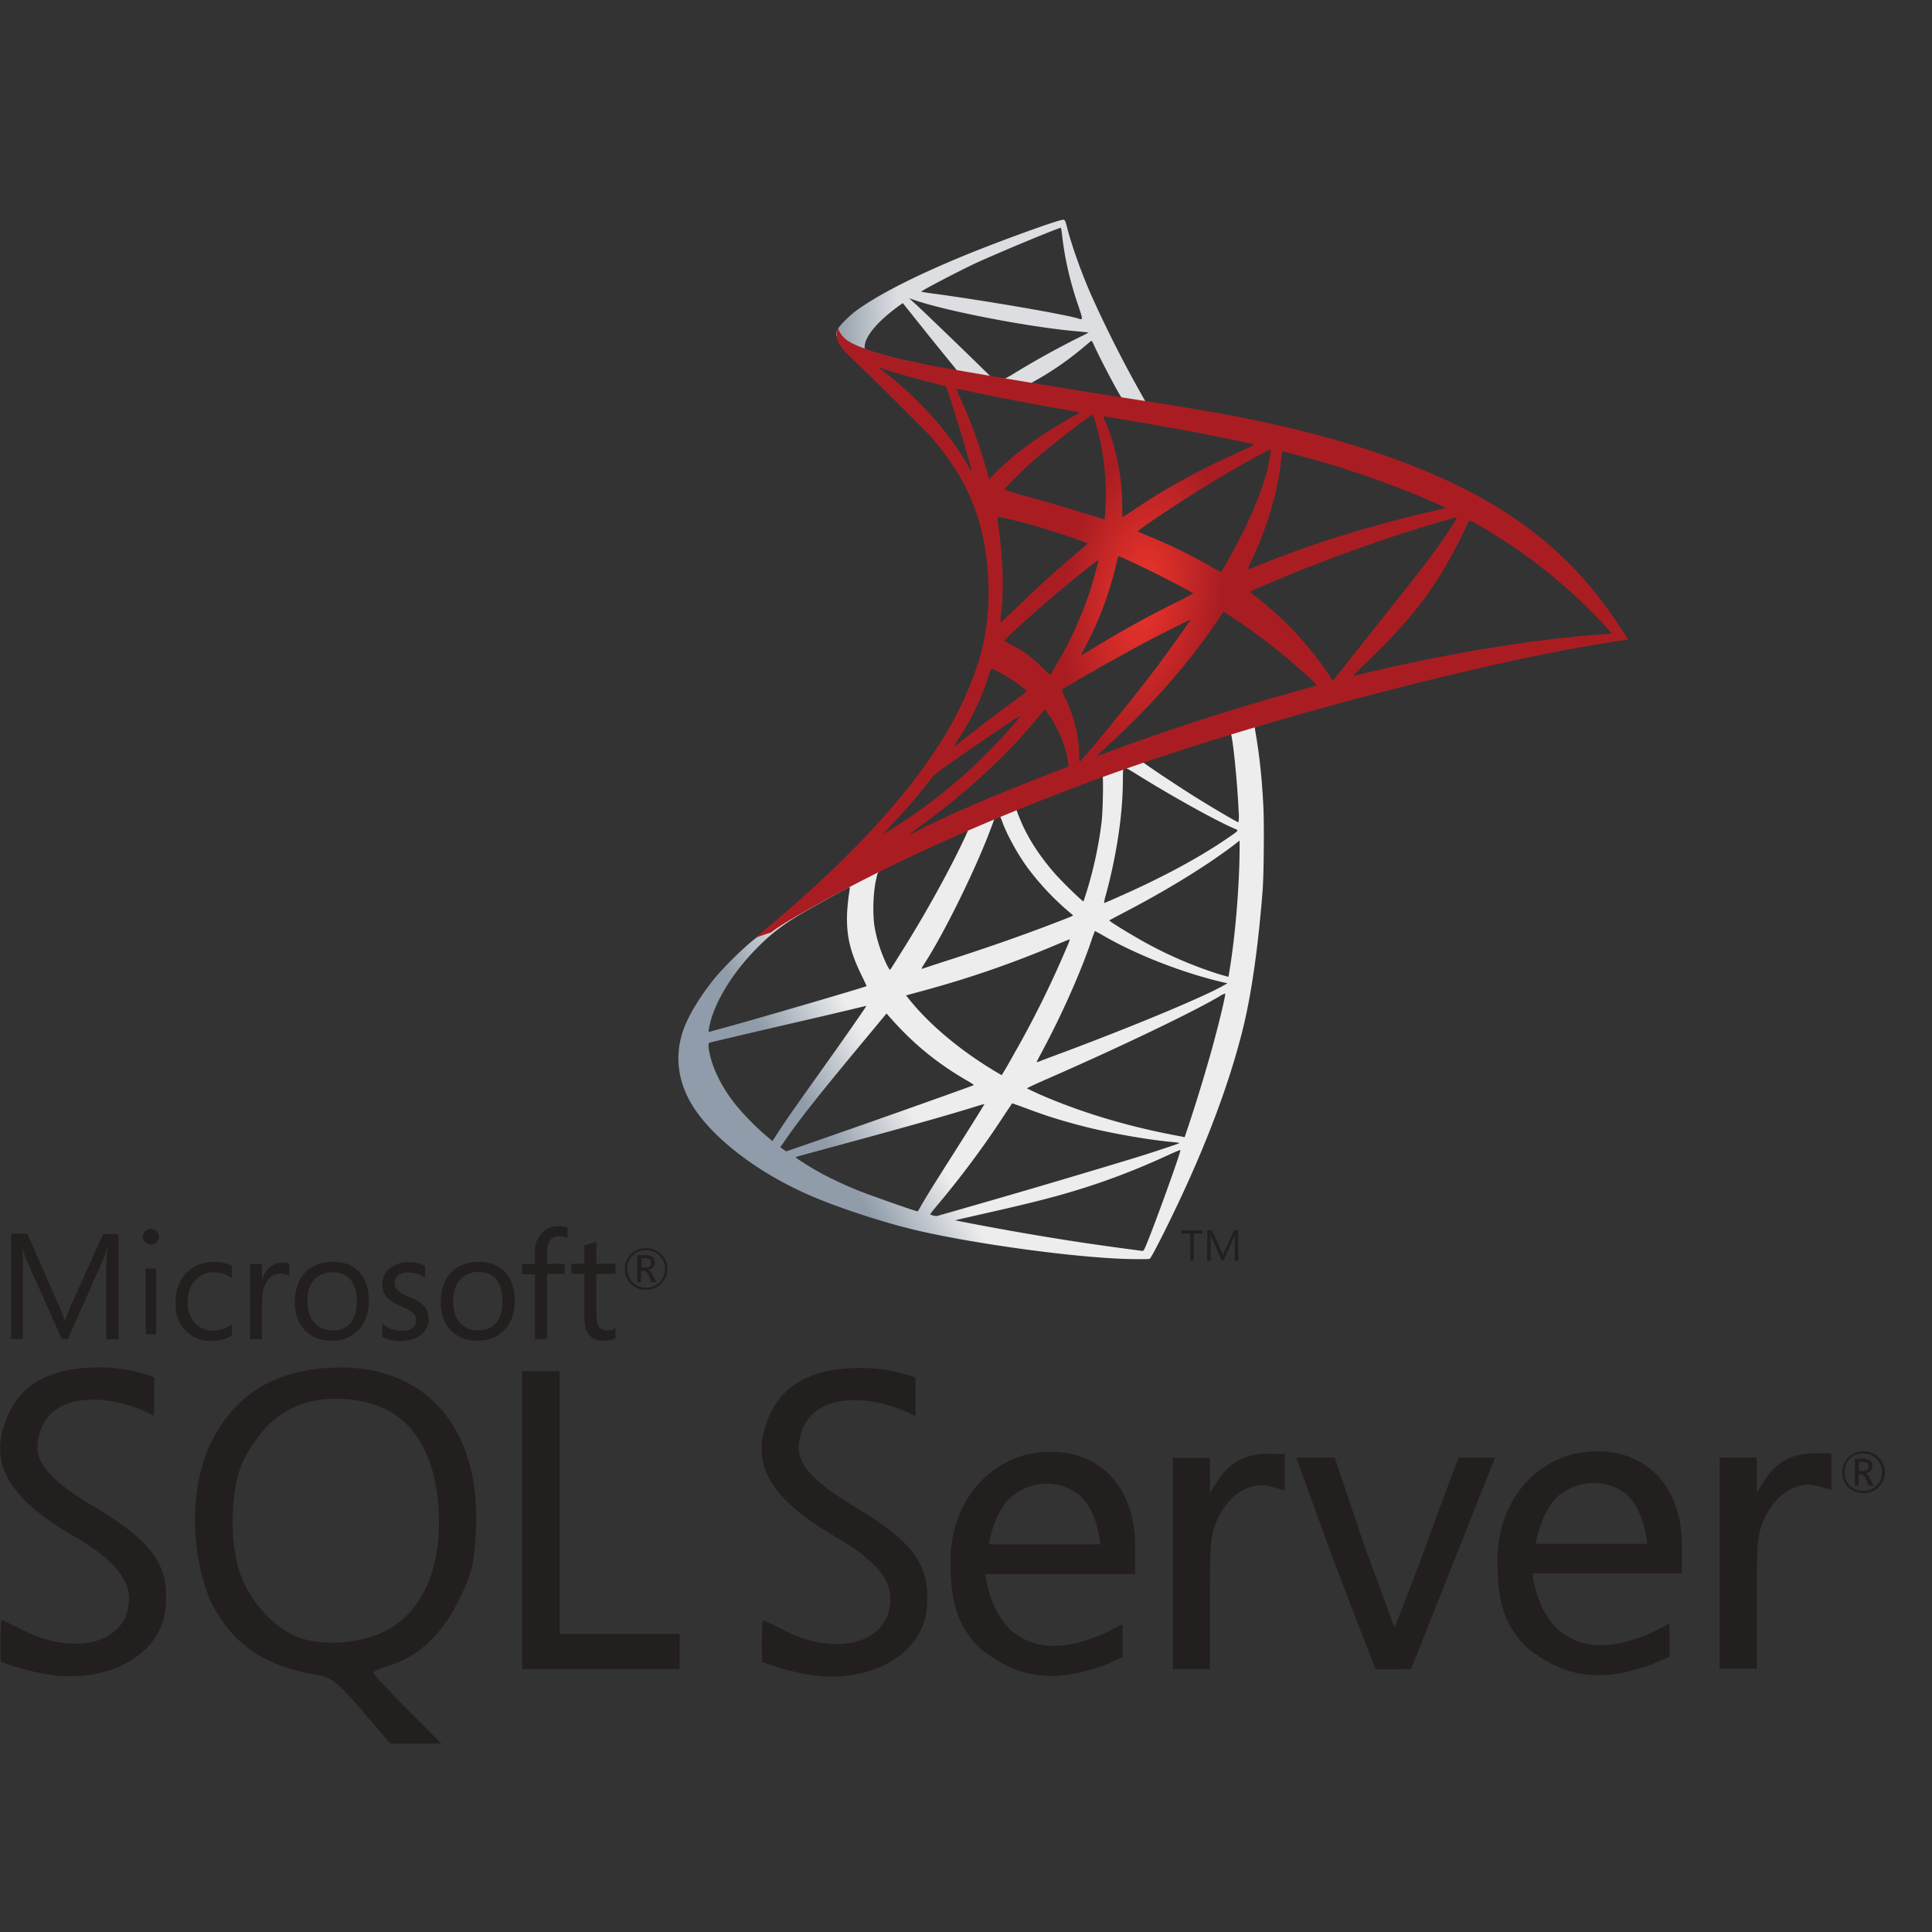 <svg width="41" height="41" fill="none" xmlns="http://www.w3.org/2000/svg"><rect width="100%" height="100%" fill="#333333" stroke="none"/><g clip-path="url(#a)"><path d="m27.12 14.96-4.417 1.443-3.843 1.696-1.075.284a31.12 31.12 0 0 1-1.773 1.546c-.27.214-.671.614-.875.868-.304.38-.544.785-.648 1.095-.183.561-.093 1.129.26 1.653.455.668 1.36 1.349 2.415 1.813.537.237 1.442.541 2.123.711 1.132.287 3.323.598 4.528.645.244.01.57.01.584 0 .027-.017.214-.374.43-.818.742-1.513 1.276-2.932 1.567-4.144.174-.735.31-1.713.4-2.871.024-.324.034-1.41.014-1.777-.03-.6-.084-1.088-.167-1.566-.013-.07-.017-.133-.01-.137.013-.01.053-.023.598-.18l-.11-.26zm-1.008.592c.04 0 .147 1.025.174 1.672a.9.9 0 0 1-.004.227c-.026 0-.564-.317-.948-.557-.334-.21-.968-.631-1.068-.711-.034-.024-.03-.027.243-.12.465-.157 1.566-.511 1.603-.511zm-2.25.74c.03 0 .107.044.29.158.688.43 1.623.951 2.023 1.125.124.053.137.033-.146.227-.608.414-1.366.821-2.294 1.232-.164.074-.3.13-.304.13a.876.876 0 0 1 .04-.183c.224-.832.35-1.673.357-2.348.004-.334.004-.334.034-.343-.007.003-.004.003 0 .003zm-.464.178c.02.02.006.768-.02.971a8.502 8.502 0 0 1-.384 1.687c-.014.016-.471-.431-.622-.605-.26-.3-.464-.6-.614-.895-.077-.15-.197-.444-.187-.454.054-.036 1.813-.718 1.827-.704zm-2.184.858c.003 0 .007 0 .01.003.007.007.03.06.05.12.107.29.347.718.554.992a5.652 5.652 0 0 0 .935.972c.02.02.027.016-.517.224-.631.24-1.32.48-2.107.734-.188.06-.377.122-.564.184-.03.01-.02-.007.066-.144.39-.611.985-1.81 1.32-2.658.056-.147.113-.293.123-.327.013-.047.03-.063.073-.087.023-.006.047-.013.057-.013zm-.668.277c.01.007-.16.364-.327.691a25.887 25.887 0 0 1-1.152 2.007c-.08.13-.157.25-.167.264-.017.023-.023.016-.077-.087a3.063 3.063 0 0 1-.257-.775c-.05-.26-.04-.714.017-.995.043-.207.04-.203.14-.254.427-.216 1.81-.864 1.823-.851zm5.76.234v.14c0 .745-.08 1.766-.197 2.51-.02.131-.037.238-.04.241 0 0-.097-.026-.21-.06a8.615 8.615 0 0 1-1.537-.658c-.323-.177-.794-.467-.78-.48.002-.004.143-.077.306-.164.655-.34 1.282-.708 1.827-1.072.203-.137.51-.357.577-.417l.054-.04zm-8.28.988c.012 0 .01.027-.01.147a4.69 4.69 0 0 0-.037.357c-.027.488.053.848.293 1.343.067.136.12.25.117.253-.023.02-2.234.668-2.928.858l-.4.11c-.024.007-.027.004-.018-.053.077-.49.451-1.132.972-1.673.347-.36.625-.57 1.099-.841.34-.194.864-.484.904-.498 0-.003.004-.003.007-.003zm5.208.932c.003-.004.083.04.18.096.715.415 1.71.799 2.558.995l.077.017-.107.06c-.444.247-1.903.855-3.396 1.413-.217.08-.43.16-.47.177a.241.241 0 0 1-.078.023c0-.003.06-.12.137-.264.418-.781.838-1.733 1.052-2.394.027-.063.044-.12.047-.123zm-.53.173a.977.977 0 0 1-.058.154 21.16 21.16 0 0 1-1.158 2.334 8.75 8.75 0 0 1-.23.397 6.35 6.35 0 0 1-.224-.133c-.708-.434-1.336-.969-1.747-1.486l-.06-.074.304-.083a21.807 21.807 0 0 0 2.932-1.012c.13-.053.237-.097.24-.097zm3.298 1.152c.003.077-.167.765-.307 1.262a36.111 36.111 0 0 1-.555 1.787.22.22 0 0 1-.043-.01c-.992-.18-1.88-.431-2.715-.765a7.872 7.872 0 0 1-.587-.26c-.007-.007.194-.1.447-.21 1.52-.665 3.095-1.42 3.636-1.744a.435.435 0 0 1 .124-.06zm-7.616.26c.006.007-.418.618-1.012 1.45-.207.29-.447.63-.537.758-.09.127-.227.327-.304.447l-.14.217-.15-.127a5.568 5.568 0 0 1-.622-.634c-.287-.357-.48-.735-.557-1.079-.037-.16-.037-.24-.004-.25.05-.013.942-.224 1.777-.417a149.406 149.406 0 0 0 1.549-.364zm.427.164.107.12c.48.538.972.935 1.566 1.283.107.06.187.113.18.116-.023.017-2.063.742-3.008 1.069-.531.187-.968.337-.972.337a.58.58 0 0 1-.067-.043l-.06-.044.097-.14c.314-.454.708-.951 1.566-1.986l.591-.712zm2.665 1.907c.003-.003.15.05.33.117.434.163.778.267 1.239.384.568.143 1.389.284 1.873.323.074.007.114.014.1.024-.023.013-.514.177-.875.29a237.56 237.56 0 0 1-4.26 1.252c-.033.007-.144-.023-.144-.036 0-.007.08-.11.177-.224.481-.574.959-1.215 1.356-1.823.11-.167.204-.304.204-.307zm-.588.017c.003.003-.234.384-.648 1.038-.177.277-.374.59-.444.701-.067.107-.167.274-.223.367l-.097.17-.05-.013c-.12-.033-.965-.33-1.19-.42a8.267 8.267 0 0 1-.777-.358c-.267-.143-.601-.357-.574-.364.006-.003.464-.127 1.015-.277 1.462-.397 2.273-.628 2.804-.794.097-.03.18-.054.184-.05zm4.157.974h.003c.014.034-.527 1.536-.724 2.01-.044.107-.06.134-.084.13a68.294 68.294 0 0 1-1.319-.183 60.934 60.934 0 0 1-2.577-.45l-.08-.017.497-.114c1.069-.24 1.583-.37 2.104-.53.657-.201 1.308-.452 1.966-.759.104-.046.19-.083.214-.087z" fill="url(#b)"/><path d="M22.566 4.663c-.074-.01-1.26.418-2.024.728-1.032.42-1.833.822-2.327 1.169-.184.13-.414.36-.45.45a.313.313 0 0 0-.02.114l.447.424 1.065.34 2.534.455 2.898.497.03-.25c-.01 0-.017-.003-.027-.003l-.38-.06-.077-.137a25.857 25.857 0 0 1-1.082-2.137c-.197-.451-.384-.972-.487-1.346-.057-.227-.064-.24-.1-.244zm-.054.17h.003c.004.004.017.097.03.208.057.467.16.918.324 1.405.124.368.124.348-.02.304-.34-.093-1.866-.357-2.971-.51a4.422 4.422 0 0 1-.328-.05c-.013-.014.799-.438 1.156-.605.457-.21 1.713-.735 1.806-.751zM19.293 6.33l.13.044c.708.24 2.488.58 3.47.66l.207.021c.003.003-.09.053-.21.11a18.43 18.43 0 0 0-1.356.751c-.107.067-.204.12-.217.12-.014 0-.084-.013-.157-.023l-.134-.02-.334-.327c-.587-.571-1.048-1.012-1.225-1.179l-.174-.157zm-.133.104.47.588c.258.323.518.64.575.71.057.07.103.128.1.131-.013.01-.681-.12-1.035-.2a8.431 8.431 0 0 1-.738-.194l-.183-.06V7.36c.003-.224.287-.557.767-.898l.044-.03zm4 .801c.013 0 .03.03.07.12.113.25.468.925.554 1.056.027.043.074.046-.397-.03-1.132-.184-1.496-.244-1.496-.25 0-.004.034-.028.077-.051a6.52 6.52 0 0 0 1.018-.704l.16-.134c.004-.007.01-.01.014-.007z" fill="url(#c)"/><path d="M17.789 6.964s-.074.117-.003.29c.043.107.17.237.313.37 0 0 1.486 1.45 1.667 1.657.82.948 1.178 1.883 1.212 3.172.02.828-.137 1.556-.528 2.4-.694 1.517-2.16 3.19-4.42 5.046l.33-.11c.214-.16.504-.33 1.185-.705 1.573-.861 3.342-1.653 5.513-2.467 3.125-1.176 8.264-2.551 11.188-2.999l.304-.046-.046-.074c-.267-.414-.451-.671-.671-.945-.642-.795-1.42-1.439-2.371-1.973-1.309-.731-3.002-1.302-5.145-1.726a57.575 57.575 0 0 0-2.014-.344 205.1 205.1 0 0 1-3.606-.588c-.39-.067-.975-.167-1.362-.25a8.653 8.653 0 0 1-.885-.237c-.24-.094-.588-.187-.661-.471zm.861.835c.004-.004.057.016.127.04.127.043.29.093.485.146.146.04.293.08.44.117.2.05.367.097.37.097.024.024.361 1.102.475 1.516.043.157.077.29.073.29a.678.678 0 0 1-.083-.13c-.39-.688-1.008-1.385-1.723-1.946a1.43 1.43 0 0 1-.164-.13zm1.643.454c.017 0 .09.01.18.03.568.127 1.587.32 2.238.43.11.017.197.037.197.044 0 .006-.04.03-.09.057-.11.056-.555.32-.702.42-.37.247-.704.514-.945.755-.096.097-.18.177-.18.177s-.02-.057-.037-.127a10.82 10.82 0 0 0-.597-1.636 1.44 1.44 0 0 1-.067-.154c0 .007 0 .004.003.004zm2.892.55c.02.007.053.12.12.371a5.47 5.47 0 0 1 .14 1.817l-.01.033-.173-.057a52.421 52.421 0 0 0-1.436-.424 5.681 5.681 0 0 1-.514-.153c0-.02.414-.435.59-.591.338-.298 1.253-1.006 1.283-.995zm.23.034c.01-.01 1.382.227 2.007.347.464.09 1.138.23 1.178.247.02.007-.05.047-.273.147-.882.397-1.536.755-2.187 1.189-.17.113-.314.207-.318.207-.003 0-.006-.097-.006-.214 0-.634-.127-1.275-.36-1.816a.498.498 0 0 1-.04-.107zm3.55.701c.01.01-.034.28-.074.44-.12.498-.444 1.236-.841 1.93-.07.124-.134.225-.14.228a1.427 1.427 0 0 1-.201-.107 10.88 10.88 0 0 0-1.309-.641c-.133-.057-.25-.104-.254-.11-.023-.02 1.052-.732 1.62-1.072.45-.274 1.185-.681 1.198-.668zm.253.04c.03 0 .638.167.955.26.785.234 1.686.565 2.274.832l.244.11-.17.04c-1.436.33-2.665.711-3.85 1.192a2.48 2.48 0 0 1-.19.074.861.861 0 0 1 .07-.17c.357-.758.587-1.55.644-2.224.003-.064.013-.114.023-.114zm-6.05 1.39c.01-.01.474.1.724.17.381.106 1.19.377 1.19.397 0 .003-.091.08-.198.173-.437.364-.858.748-1.362 1.236-.15.143-.277.26-.284.26-.007 0-.01-.02-.007-.046.077-.561.06-1.283-.046-2.014-.01-.093-.02-.174-.017-.177zm9.753.01c.007.006-.214.353-.354.55-.2.287-.494.668-1.159 1.503-.35.44-.744.938-.874 1.105-.134.167-.244.307-.247.307-.004 0-.047-.06-.094-.134a6.903 6.903 0 0 0-1.352-1.492c-.1-.084-.21-.174-.247-.2a.374.374 0 0 1-.067-.057c0-.01.567-.254.998-.428a34.237 34.237 0 0 1 2.555-.911c.404-.127.834-.25.841-.244zm.257.066a.77.77 0 0 1 .19.093 11.324 11.324 0 0 1 2.842 2.308s-.154.013-.334.026c-1.406.107-3.205.404-4.935.822-.117.026-.22.05-.227.05-.007 0 .123-.13.287-.287 1.015-.979 1.48-1.596 2.027-2.698.077-.164.143-.304.15-.314-.003 0-.003 0 0 0zm-7.436.761c.047.01.481.214.808.377.3.15.752.391.775.411a4.73 4.73 0 0 1-.354.184c-.628.314-1.165.61-1.726.951-.16.097-.294.177-.297.177-.014 0-.01-.013.08-.177.3-.547.54-1.202.678-1.84.013-.05.026-.083.036-.083zm-.434.08c.01.01-.103.421-.173.645a8.218 8.218 0 0 1-.591 1.355c-.054.094-.134.23-.177.308l-.084.133-.187-.18a2.452 2.452 0 0 0-.62-.458.901.901 0 0 1-.161-.093c0-.027.57-.544 1.008-.918.314-.27.975-.802.985-.792zm2.655 1.092.163.107c.374.244.815.568 1.152.851.19.157.558.488.631.568l.04.043-.27.077c-1.53.424-2.711.802-4.09 1.31a4.761 4.761 0 0 1-.294.103c-.02 0-.037.016.307-.3.881-.812 1.663-1.707 2.244-2.579l.117-.18zm-.698.174c.006.007-.45.65-.725 1.015a45.13 45.13 0 0 1-1.309 1.636c-.167.197-.31.36-.317.364-.01.003-.013-.047-.013-.124 0-.404-.104-.835-.284-1.202-.077-.153-.09-.19-.073-.207.063-.056 1.035-.61 1.649-.941.414-.22 1.062-.548 1.072-.541zm-4.22 1.035a3.668 3.668 0 0 1 .748.474c.006.007-.08.077-.194.16a31.14 31.14 0 0 0-1.079.815c-.294.234-.304.24-.27.19.22-.337.33-.527.447-.771.104-.217.207-.474.28-.698a.565.565 0 0 1 .067-.17zm1.125.881c.016-.003.036.027.127.16.19.284.337.665.373.972l.007.067-.457.177c-.818.317-1.573.631-2.084.865a37.96 37.96 0 0 0-.557.267 4.31 4.31 0 0 1-.297.143c0-.003.103-.08.23-.173.998-.725 1.863-1.52 2.51-2.314.07-.083.134-.16.14-.164h.008zm-.518.127c.014.014-.367.444-.628.708a11.07 11.07 0 0 1-2.073 1.673l-.2.127c-.024.013.006-.02.354-.398.22-.237.387-.437.577-.684.127-.164.15-.187.334-.317.49-.354 1.623-1.122 1.636-1.109z" fill="url(#d)"/><path d="M7.193 29.02c-.062 0-.123.006-.184.006-1.244.066-2.083.613-2.574 1.683-.42.967-.374 2.23.005 3.204.44.95 1.151 1.452 2.338 1.641.251.041.42.18.906.747l.599.702h1.085l-.721-.728c-.4-.399-.722-.746-.722-.777 0-.03.152-.097.337-.154.61-.184 1.115-.655 1.469-1.376.286-.579.327-.758.369-1.479.107-2.144-1.024-3.485-2.907-3.47zm.952 5.609c-.528.255-1.295.306-1.796.123-.517-.19-1.018-.728-1.244-1.337-.25-.665-.215-1.892.072-2.445.46-.88 1.07-1.285 1.96-1.285 1.32 0 2.071.808 2.17 2.328.077 1.269-.348 2.22-1.162 2.615zm18.753-3.777c-.455 0-.804.184-1.039.547l-.184.288v-.748h-.788v4.483h.788V33.99c0-1.31.016-1.463.199-1.822.252-.491.687-.737 1.106-.62l.282.083v-.777h-.364v-.001zm-4.63-.041c-.154 0-.318.02-.481.056-1.055.276-1.649 1.285-1.613 2.324 0 .87.17 1.304.589 1.76.86.706 1.637.762 2.686.383.18-.076.374-.164.374-.164v-.705l-.374.193c-.849.37-1.488.37-2-.065-.328-.333-.471-.732-.538-1.187h3.178V32.8c0-1.232-.742-2.01-1.822-1.99h.001zm-1.285 1.965s.117-.768.553-1.07c.21-.148.45-.22.685-.22.236 0 .471.077.666.226.399.306.465 1.059.465 1.059h-2.369v.005zm-19-.808C1.13 31.45.75 31.078.798 30.637c.132-1.218 1.637-1.05 2.47-.589l.006-.819s-.46-.2-1.12-.21c-1.013-.015-1.668.317-1.975.993-.45.998-.052 1.75 1.39 2.59.81.47 1.168.88 1.168 1.325 0 .922-1.11 1.243-2.257.665a9.023 9.023 0 0 0-.446-.215c-.04.26-.02.886-.02.886s.353.148.88.25c1.31.26 2.502-.353 2.615-1.351.098-.937-.24-1.428-1.524-2.195zm31.89-1.168c-.154 0-.317.021-.487.057-1.054.276-1.647 1.285-1.606 2.324 0 .868.168 1.299.588 1.754.86.706 1.637.763 2.691.384.179-.076.373-.163.373-.163v-.706l-.373.194c-.851.369-1.49.369-2.001-.066-.329-.333-.471-.727-.538-1.188h3.172v-.604c0-1.226-.741-2.005-1.821-1.985h.002zm-1.285 1.966s.118-.768.553-1.075c.209-.148.45-.22.685-.22.234 0 .471.076.665.225.4.307.466 1.065.466 1.065h-2.369v.005zm-14.445-.788c-.855-.517-1.233-.89-1.187-1.331.133-1.218 1.637-1.05 2.47-.589l.007-.819s-.461-.2-1.121-.209c-1.013-.015-1.668.317-1.975.993-.45.998-.046 1.75 1.392 2.59.808.47 1.166.873 1.166 1.32 0 .92-1.11 1.248-2.256.664a7.55 7.55 0 0 0-.446-.214c-.041.261-.02.886-.02.886s.348.143.874.25c1.311.262 2.504-.352 2.616-1.35.097-.931-.24-1.422-1.52-2.19v-.001zm20.36-1.137c-.455 0-.808.185-1.038.548l-.185.287v-.747h-.788v4.482h.788v-1.433c0-1.31.016-1.463.2-1.821.252-.491.686-.737 1.105-.62l.282.083v-.779h-.364zm-26.627 1.111v-2.855h-.795v6.324h3.342v-.747h-2.547v-2.722zm18.374.89-.655 1.704-.63-1.713-.64-1.9h-.813c.527 1.495 1.1 3.015 1.679 4.488.25.006.501 0 .752 0l.884-2.22.901-2.267h-.777s-.344.9-.702 1.909zm-16.543-5.469a.435.435 0 0 0 .322-.129.428.428 0 0 0 .133-.317.42.42 0 0 0-.133-.317.441.441 0 0 0-.317-.123.435.435 0 0 0-.45.445.431.431 0 0 0 .445.44v.001zm-.282-.728a.383.383 0 0 1 .287-.111c.112 0 .205.035.282.111a.383.383 0 0 1 .117.282.394.394 0 0 1-.399.4.394.394 0 0 1-.399-.399c0-.114.036-.206.112-.283zm.19.323h.051c.037 0 .072.035.103.102l.061.139h.097l-.076-.154c-.031-.061-.062-.097-.097-.107a.187.187 0 0 0 .106-.057c.026-.026.036-.062.036-.102 0-.047-.015-.083-.046-.108-.035-.03-.092-.046-.165-.046h-.163v.574h.082v-.24h.01zm0-.266h.071c.052 0 .088.01.108.026.02.015.025.035.025.071 0 .067-.041.098-.118.098h-.088v-.195h.001zM.49 26.917c0-.2-.006-.348-.01-.435h.004c.02.103.046.18.066.231l.763 1.704h.128l.763-1.72c.02-.046.041-.117.066-.215h.006c-.015.17-.02.318-.02.436v1.504h.26v-2.235H2.19l-.701 1.555a8.478 8.478 0 0 0-.107.275H1.37a1.79 1.79 0 0 0-.102-.265l-.685-1.57H.235v2.235h.25v-1.499H.49zm2.599.004h.225v1.393H3.09V26.92zm.113-.51a.159.159 0 0 0 .117-.047.163.163 0 0 0 .052-.117.147.147 0 0 0-.051-.118.164.164 0 0 0-.119-.047.16.16 0 0 0-.117.047.165.165 0 0 0-.052.117c0 .052.016.087.052.118a.17.17 0 0 0 .117.047zm1.719 1.933V28.1a.649.649 0 0 1-.393.138.51.51 0 0 1-.395-.164.636.636 0 0 1-.149-.44c0-.194.052-.348.159-.465a.515.515 0 0 1 .399-.17c.133 0 .26.042.379.124v-.261a.78.78 0 0 0-.369-.082c-.255 0-.455.082-.604.24-.148.159-.224.374-.224.634 0 .231.066.426.204.574.144.153.328.23.553.23a.902.902 0 0 0 .44-.113zm.645-.742c0-.184.04-.332.117-.434a.321.321 0 0 1 .261-.139c.087 0 .149.016.194.052v-.267a.407.407 0 0 0-.153-.02.39.39 0 0 0-.246.088.54.54 0 0 0-.173.27H5.56v-.327h-.255v1.596h.256v-.819h.005zm1.469.85c.24 0 .434-.077.578-.23.143-.153.214-.358.214-.614 0-.261-.065-.46-.2-.61-.132-.148-.316-.22-.557-.22-.24 0-.434.072-.578.21-.153.153-.234.369-.234.645 0 .24.065.44.204.589.143.153.333.23.573.23zm-.364-1.3A.504.504 0 0 1 7.055 27c.164 0 .287.05.379.154.092.107.138.26.138.465 0 .195-.042.348-.128.45a.466.466 0 0 1-.384.165.499.499 0 0 1-.39-.165c-.096-.107-.142-.255-.142-.45a.627.627 0 0 1 .143-.465zm2.277 1.162a.42.42 0 0 0 .149-.328.4.4 0 0 0-.118-.291.907.907 0 0 0-.297-.174.93.93 0 0 1-.24-.133.219.219 0 0 1-.067-.165c0-.066.026-.117.076-.158a.315.315 0 0 1 .206-.06c.137 0 .255.036.363.112v-.256a.75.75 0 0 0-.343-.076.609.609 0 0 0-.405.133.409.409 0 0 0-.158.332c0 .117.035.215.102.286a.826.826 0 0 0 .286.18c.128.056.215.107.261.148a.195.195 0 0 1 .067.152c0 .15-.103.226-.302.226a.633.633 0 0 1-.415-.152v.275a.754.754 0 0 0 .393.098c.19-.01.338-.056.44-.149h.002zm1.218-1.535c-.24 0-.434.071-.578.21-.153.152-.235.368-.235.644 0 .24.066.44.204.589.144.153.333.23.574.23.246 0 .434-.077.578-.23.143-.153.215-.359.215-.615 0-.26-.067-.46-.2-.609-.138-.148-.322-.22-.557-.22h-.001zm.496.839c0 .195-.04.348-.128.45-.087.108-.215.165-.384.165a.499.499 0 0 1-.389-.164c-.096-.108-.143-.256-.143-.451 0-.205.051-.364.154-.47a.505.505 0 0 1 .384-.154c.158 0 .286.051.378.153.082.113.128.266.128.47zm.691.799h.256v-1.382h.374v-.215h-.374v-.247c0-.224.087-.336.266-.336.06 0 .122.015.168.04v-.23a.467.467 0 0 0-.184-.025.476.476 0 0 0-.343.128.538.538 0 0 0-.164.414v.262h-.27v.215h.27v1.376h.002zm1.05-.436c0 .312.137.471.419.471a.461.461 0 0 0 .24-.053v-.219a.267.267 0 0 1-.164.052c-.087 0-.148-.02-.184-.067-.036-.046-.057-.123-.057-.23v-.901h.405v-.215h-.405v-.47c-.088.03-.174.056-.255.082v.388h-.276v.215h.276v.947zm27.462 2.942a.44.44 0 0 0-.317-.123.432.432 0 0 0-.323.13.43.43 0 0 0-.128.316c0 .128.041.235.127.317a.45.45 0 0 0 .323.123.44.44 0 0 0 .323-.128.443.443 0 0 0-.006-.635zm-.041.605a.379.379 0 0 1-.282.111.382.382 0 0 1-.282-.111.398.398 0 0 1-.117-.288.381.381 0 0 1 .399-.393c.111 0 .204.035.282.112.076.077.117.17.117.281 0 .119-.035.21-.117.288zm-.23-.261a.221.221 0 0 0 .107-.057c.026-.026.035-.062.035-.103 0-.046-.014-.082-.045-.107-.036-.03-.093-.046-.165-.046h-.163v.573h.082v-.24h.051c.035 0 .07.035.102.102l.061.138h.098l-.076-.154c-.027-.067-.057-.098-.088-.108v.002zm-.057-.052h-.088v-.194h.072c.051 0 .087.01.108.026.02.015.025.035.025.071 0 .067-.041.097-.117.097zm-14.276-4.462h.071v-.573h.19v-.071h-.45v.071h.189v.573zm.434-.43c0-.056 0-.102-.004-.128.005.031.015.052.02.067l.22.491h.035l.22-.496c.007-.015.011-.035.021-.062-.004.052-.004.093-.004.124v.434h.076v-.644h-.092l-.2.444c-.004.016-.02.047-.03.083h-.006c-.004-.021-.015-.041-.03-.077l-.199-.45h-.103v.645h.072v-.43l.004-.001z" fill="#231F1F"/></g><defs><linearGradient id="b" x1="17.72" y1="24.539" x2="19.317" y2="23.595" gradientUnits="userSpaceOnUse"><stop stop-color="#909CA9"/><stop offset="1" stop-color="#EDEDEE"/></linearGradient><linearGradient id="c" x1="17.756" y1="6.745" x2="19.041" y2="6.745" gradientUnits="userSpaceOnUse"><stop stop-color="#939FAB"/><stop offset="1" stop-color="#DCDEE1"/></linearGradient><radialGradient id="d" cx="0" cy="0" r="1" gradientUnits="userSpaceOnUse" gradientTransform="rotate(-171.457 12.593 5.415) scale(1.657 3.315)"><stop stop-color="#EE352C"/><stop offset="1" stop-color="#A91D22"/></radialGradient><clipPath id="a"><path fill="#fff" transform="translate(.002 .833)" d="M0 0h40v40H0z"/></clipPath></defs></svg>